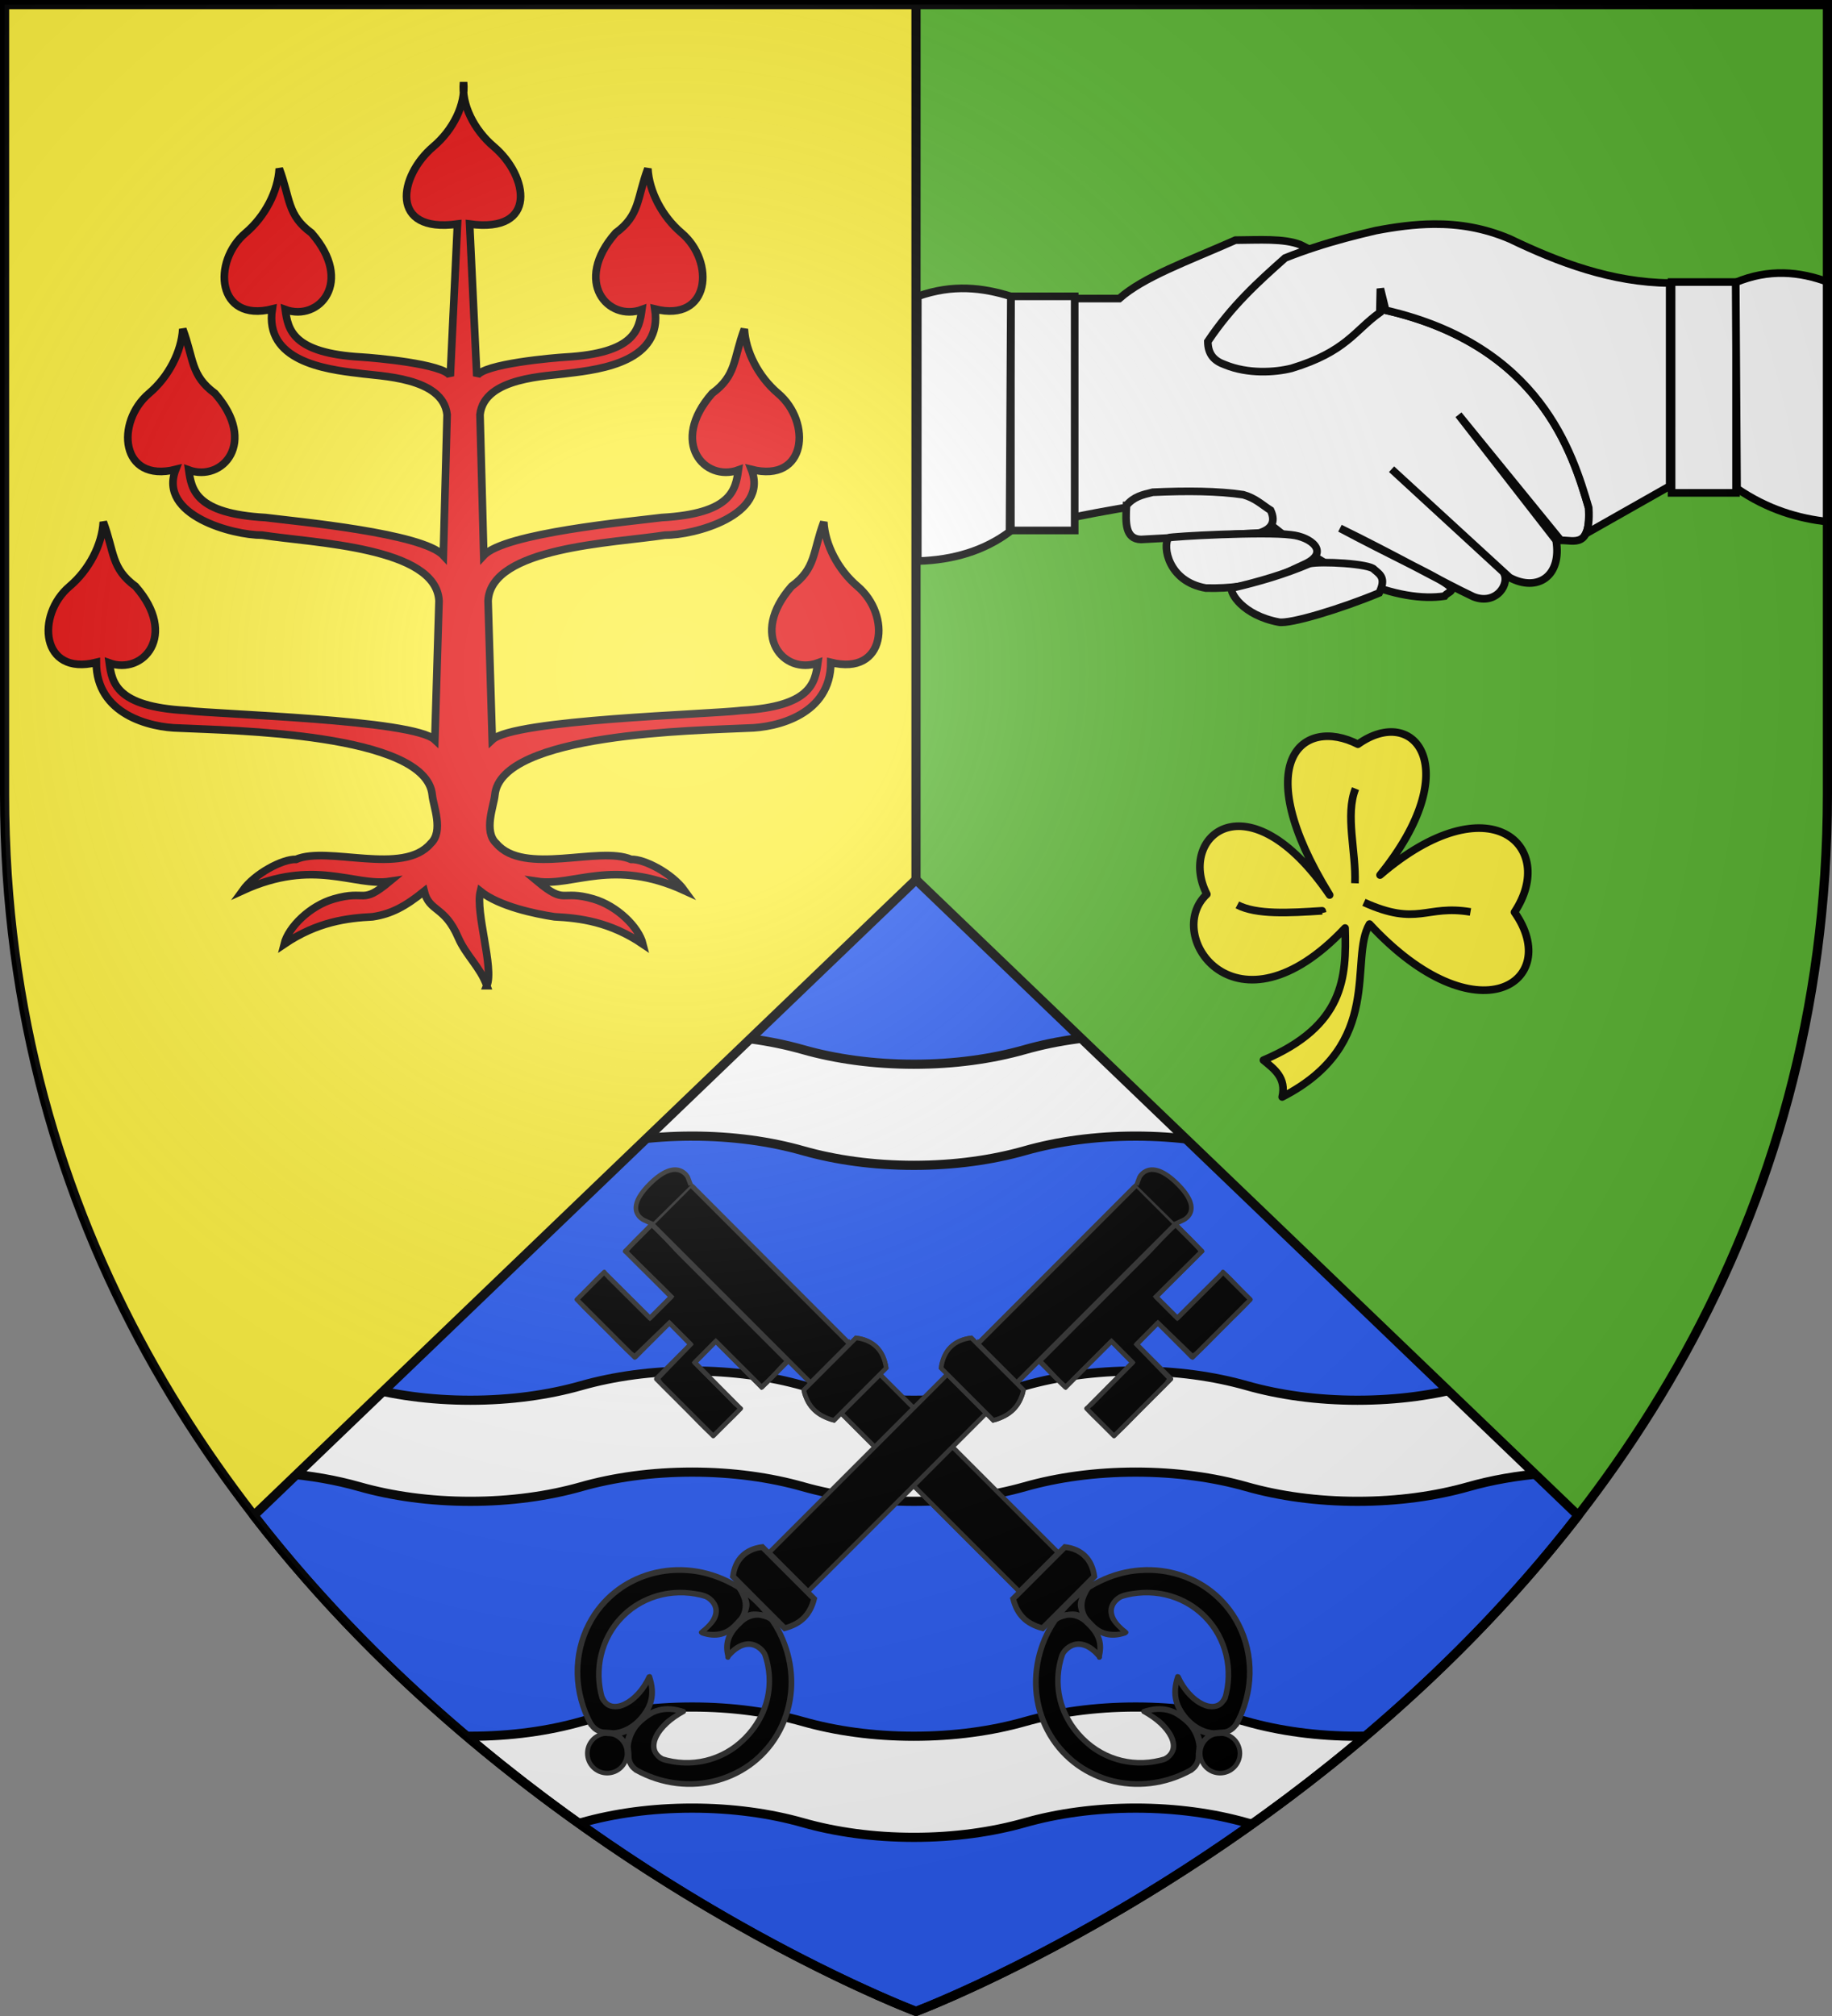 <svg xmlns="http://www.w3.org/2000/svg" xmlns:xlink="http://www.w3.org/1999/xlink" id="svg2" width="600" height="660" version="1">
  <rect width="100%" height="100%" fill="#808080" stroke="none"/>
  <defs id="defs4">
    <radialGradient id="Gradient1" cx="-80" cy="-80" r="405" gradientUnits="userSpaceOnUse">
      <stop id="stop7" offset="0" stop-color="#fff" stop-opacity=".31"/>
      <stop id="stop9" offset=".19" stop-color="#fff" stop-opacity=".25"/>
      <stop id="stop11" offset=".6" stop-color="#6b6b6b" stop-opacity=".125"/>
      <stop id="stop13" offset="1" stop-opacity=".125"/>
    </radialGradient>
    <clipPath id="shield_cut">
      <path id="shield" d="M-298.5-298.5h597V-40C298.5 246.31 0 358.5 0 358.5S-298.5 246.31-298.5-40v-258.5z"/>
    </clipPath>
    <g id="s-4">
      <g id="c-6">
        <path id="t-0" d="M0 0v1h.5L0 0z" transform="rotate(18 3.157 -.5)"/>
        <use id="use2144-7" width="810" height="540" transform="scale(-1 1)" xlink:href="#t-0"/>
      </g>
      <g id="a-1">
        <use id="use2147-7" width="810" height="540" transform="rotate(72)" xlink:href="#c-6"/>
        <use id="use2149-7" width="810" height="540" transform="rotate(144)" xlink:href="#c-6"/>
      </g>
      <use id="use2151-7" width="810" height="540" transform="scale(-1 1)" xlink:href="#a-1"/>
    </g>
    <g id="f">
      <path id="rect1964" fill="#28166f" d="M-50-30H50v60H-50z"/>
      <g id="g1966" fill="#fff" transform="translate(0 -20)">
        <path id="path1968" d="M-1.212 27.818c0-5.643-.88-7.346-3.33-13.837-1.167-3.092-.482-6.878 1.683-10.38C-2.082 2.346-1.114 1.214 0 0c1.114 1.214 2.082 2.346 2.858 3.601 2.166 3.502 2.85 7.287 1.683 10.38-2.45 6.491-3.33 8.195-3.33 13.837h-2.423z"/>
        <path id="rwi" d="M2.922 27.672c0-5.952 2.317-9.843 5.579-11.012 1.448-.519 3.307-.274 5.019 1.447 2.119 2.129 2.736 7.993-3.484 9.121.658-.956.619-3.082-.714-3.787-.99-.524-2.112-.253-2.675.123-.824.551-1.729 2.106-1.679 4.108H2.922z"/>
        <path id="path1971" d="M1.777 30.183c.013 2.008 1.018 3.335 2.739 4.074-.222.698-1.26 2.121-2.685 2.024C1.55 37.787 1.282 38.632 0 40c-1.282-1.368-1.55-2.213-1.831-3.719-1.425.096-2.463-1.326-2.685-2.024 1.721-.739 2.727-2.066 2.739-4.074h3.555z"/>
        <use id="use1973" width="800" height="400" transform="scale(-1 1)" xlink:href="#rwi"/>
        <path id="rect1975" d="M-7.923 27.331h15.846v3.218h-15.846z"/>
      </g>
    </g>
    <g id="s">
      <g id="c">
        <path id="t" d="M0 0v1h.5L0 0z" transform="rotate(18 3.157 -.5)"/>
        <use id="use2144" width="810" height="540" transform="scale(-1 1)" xlink:href="#t"/>
      </g>
      <g id="a">
        <use id="use2147" width="810" height="540" transform="rotate(72)" xlink:href="#c"/>
        <use id="use2149" width="810" height="540" transform="rotate(144)" xlink:href="#c"/>
      </g>
      <use id="use2151" width="810" height="540" transform="scale(-1 1)" xlink:href="#a"/>
    </g>
    <g id="g8948">
      <g id="c-8">
        <path id="t-8" d="M0 0v1h.5L0 0z" transform="rotate(18 3.157 -.5)"/>
        <use id="use2144-2" width="810" height="540" transform="scale(-1 1)" xlink:href="#t-8"/>
      </g>
      <g id="a-4">
        <use id="use2147-5" width="810" height="540" transform="rotate(72)" xlink:href="#c-8"/>
        <use id="use2149-5" width="810" height="540" transform="rotate(144)" xlink:href="#c-8"/>
      </g>
      <use id="use2151-1" width="810" height="540" transform="scale(-1 1)" xlink:href="#a-4"/>
    </g>
    <g id="s-4-4">
      <g id="c-6-2">
        <path id="t-0-8" d="M0 0v1h.5L0 0z" transform="rotate(18 3.157 -.5)"/>
        <use id="use2144-7-7" width="810" height="540" transform="scale(-1 1)" xlink:href="#t-0-8"/>
      </g>
      <g id="a-1-4">
        <use id="use2147-7-0" width="810" height="540" transform="rotate(72)" xlink:href="#c-6-2"/>
        <use id="use2149-7-5" width="810" height="540" transform="rotate(144)" xlink:href="#c-6-2"/>
      </g>
      <use id="use2151-7-0" width="810" height="540" transform="scale(-1 1)" xlink:href="#a-1-4"/>
    </g>
    <g id="f-0">
      <path id="rect1964-0" fill="#28166f" d="M-50-30H50v60H-50z"/>
      <g id="g1966-5" fill="#fff" transform="translate(0 -20)">
        <path id="path1968-2" d="M-1.212 27.818c0-5.643-.88-7.346-3.33-13.837-1.167-3.092-.482-6.878 1.683-10.38C-2.082 2.346-1.114 1.214 0 0c1.114 1.214 2.082 2.346 2.858 3.601 2.166 3.502 2.85 7.287 1.683 10.38-2.45 6.491-3.33 8.195-3.33 13.837h-2.423z"/>
        <path id="rwi-7" d="M2.922 27.672c0-5.952 2.317-9.843 5.579-11.012 1.448-.519 3.307-.274 5.019 1.447 2.119 2.129 2.736 7.993-3.484 9.121.658-.956.619-3.082-.714-3.787-.99-.524-2.112-.253-2.675.123-.824.551-1.729 2.106-1.679 4.108H2.922z"/>
        <path id="path1971-9" d="M1.777 30.183c.013 2.008 1.018 3.335 2.739 4.074-.222.698-1.26 2.121-2.685 2.024C1.55 37.787 1.282 38.632 0 40c-1.282-1.368-1.55-2.213-1.831-3.719-1.425.096-2.463-1.326-2.685-2.024 1.721-.739 2.727-2.066 2.739-4.074h3.555z"/>
        <use id="use1973-1" width="800" height="400" transform="scale(-1 1)" xlink:href="#rwi-7"/>
        <path id="rect1975-7" d="M-7.923 27.331h15.846v3.218h-15.846z"/>
      </g>
    </g>
    <g id="s-3">
      <g id="c-3">
        <path id="t-82" d="M0 0v1h.5L0 0z" transform="rotate(18 3.157 -.5)"/>
        <use id="use2144-9" width="810" height="540" transform="scale(-1 1)" xlink:href="#t-82"/>
      </g>
      <g id="a-5">
        <use id="use2147-9" width="810" height="540" transform="rotate(72)" xlink:href="#c-3"/>
        <use id="use2149-92" width="810" height="540" transform="rotate(144)" xlink:href="#c-3"/>
      </g>
      <use id="use2151-8" width="810" height="540" transform="scale(-1 1)" xlink:href="#a-5"/>
    </g>
    <g id="s-40">
      <g id="c-7">
        <path id="t-8-1" d="M0 0v1h.5L0 0z" transform="rotate(18 3.157 -.5)"/>
        <use id="use2144-1" width="810" height="540" transform="scale(-1 1)" xlink:href="#t-8-1"/>
      </g>
      <g id="a-8">
        <use id="use2147-3" width="810" height="540" transform="rotate(72)" xlink:href="#c-7"/>
        <use id="use2149-9" width="810" height="540" transform="rotate(144)" xlink:href="#c-7"/>
      </g>
      <use id="use2151-6" width="810" height="540" transform="scale(-1 1)" xlink:href="#a-8"/>
    </g>
    <g id="s-4-5">
      <g id="c-6-9">
        <path id="t-0-9" d="M0 0v1h.5L0 0z" transform="rotate(18 3.157 -.5)"/>
        <use id="use2144-7-8" width="810" height="540" transform="scale(-1 1)" xlink:href="#t-0-9"/>
      </g>
      <g id="a-1-0">
        <use id="use2147-7-6" width="810" height="540" transform="rotate(72)" xlink:href="#c-6-9"/>
        <use id="use2149-7-0" width="810" height="540" transform="rotate(144)" xlink:href="#c-6-9"/>
      </g>
      <use id="use2151-7-9" width="810" height="540" transform="scale(-1 1)" xlink:href="#a-1-0"/>
    </g>
    <g id="f-9">
      <path id="rect1964-7" fill="#28166f" d="M-50-30H50v60H-50z"/>
      <g id="g1966-3" fill="#fff" transform="translate(0 -20)">
        <path id="path1968-5" d="M-1.212 27.818c0-5.643-.88-7.346-3.33-13.837-1.167-3.092-.482-6.878 1.683-10.38C-2.082 2.346-1.114 1.214 0 0c1.114 1.214 2.082 2.346 2.858 3.601 2.166 3.502 2.85 7.287 1.683 10.38-2.45 6.491-3.33 8.195-3.33 13.837h-2.423z"/>
        <path id="rwi-0" d="M2.922 27.672c0-5.952 2.317-9.843 5.579-11.012 1.448-.519 3.307-.274 5.019 1.447 2.119 2.129 2.736 7.993-3.484 9.121.658-.956.619-3.082-.714-3.787-.99-.524-2.112-.253-2.675.123-.824.551-1.729 2.106-1.679 4.108H2.922z"/>
        <path id="path1971-8" d="M1.777 30.183c.013 2.008 1.018 3.335 2.739 4.074-.222.698-1.26 2.121-2.685 2.024C1.55 37.787 1.282 38.632 0 40c-1.282-1.368-1.55-2.213-1.831-3.719-1.425.096-2.463-1.326-2.685-2.024 1.721-.739 2.727-2.066 2.739-4.074h3.555z"/>
        <use id="use1973-0" width="800" height="400" transform="scale(-1 1)" xlink:href="#rwi-0"/>
        <path id="rect1975-2" d="M-7.923 27.331h15.846v3.218h-15.846z"/>
      </g>
    </g>
    <g id="s-0">
      <g id="c-37">
        <path id="t-7" d="M0 0v1h.5L0 0z" transform="rotate(18 3.157 -.5)"/>
        <use id="use2144-5" width="810" height="540" transform="scale(-1 1)" xlink:href="#t-7"/>
      </g>
      <g id="a-48">
        <use id="use2147-55" width="810" height="540" transform="rotate(72)" xlink:href="#c-37"/>
        <use id="use2149-2" width="810" height="540" transform="rotate(144)" xlink:href="#c-37"/>
      </g>
      <use id="use2151-5" width="810" height="540" transform="scale(-1 1)" xlink:href="#a-48"/>
    </g>
    <g id="s-4-7">
      <g id="c-6-6">
        <path id="t-0-5" d="M0 0v1h.5L0 0z" transform="rotate(18 3.157 -.5)"/>
        <use id="use2144-7-3" width="810" height="540" transform="scale(-1 1)" xlink:href="#t-0-5"/>
      </g>
      <g id="a-1-1">
        <use id="use2147-7-8" width="810" height="540" transform="rotate(72)" xlink:href="#c-6-6"/>
        <use id="use2149-7-4" width="810" height="540" transform="rotate(144)" xlink:href="#c-6-6"/>
      </g>
      <use id="use2151-7-1" width="810" height="540" transform="scale(-1 1)" xlink:href="#a-1-1"/>
    </g>
    <g id="f-3">
      <path id="rect1964-9" fill="#28166f" d="M-50-30H50v60H-50z"/>
      <g id="g1966-8" fill="#fff" transform="translate(0 -20)">
        <path id="path1968-54" d="M-1.212 27.818c0-5.643-.88-7.346-3.33-13.837-1.167-3.092-.482-6.878 1.683-10.38C-2.082 2.346-1.114 1.214 0 0c1.114 1.214 2.082 2.346 2.858 3.601 2.166 3.502 2.85 7.287 1.683 10.38-2.45 6.491-3.33 8.195-3.33 13.837h-2.423z"/>
        <path id="rwi-76" d="M2.922 27.672c0-5.952 2.317-9.843 5.579-11.012 1.448-.519 3.307-.274 5.019 1.447 2.119 2.129 2.736 7.993-3.484 9.121.658-.956.619-3.082-.714-3.787-.99-.524-2.112-.253-2.675.123-.824.551-1.729 2.106-1.679 4.108H2.922z"/>
        <path id="path1971-0" d="M1.777 30.183c.013 2.008 1.018 3.335 2.739 4.074-.222.698-1.26 2.121-2.685 2.024C1.55 37.787 1.282 38.632 0 40c-1.282-1.368-1.55-2.213-1.831-3.719-1.425.096-2.463-1.326-2.685-2.024 1.721-.739 2.727-2.066 2.739-4.074h3.555z"/>
        <use id="use1973-7" width="800" height="400" transform="scale(-1 1)" xlink:href="#rwi-76"/>
        <path id="rect1975-9" d="M-7.923 27.331h15.846v3.218h-15.846z"/>
      </g>
    </g>
    <g id="s-48">
      <g id="c-9">
        <path id="t-76" d="M0 0v1h.5L0 0z" transform="rotate(18 3.157 -.5)"/>
        <use id="use2144-27" width="810" height="540" transform="scale(-1 1)" xlink:href="#t-76"/>
      </g>
      <g id="a-41">
        <use id="use2147-2" width="810" height="540" transform="rotate(72)" xlink:href="#c-9"/>
        <use id="use2149-26" width="810" height="540" transform="rotate(144)" xlink:href="#c-9"/>
      </g>
      <use id="use2151-4" width="810" height="540" transform="scale(-1 1)" xlink:href="#a-41"/>
    </g>
    <g id="g8948-5">
      <g id="c-8-5">
        <path id="t-8-4" d="M0 0v1h.5L0 0z" transform="rotate(18 3.157 -.5)"/>
        <use id="use2144-2-3" width="810" height="540" transform="scale(-1 1)" xlink:href="#t-8-4"/>
      </g>
      <g id="a-4-1">
        <use id="use2147-5-1" width="810" height="540" transform="rotate(72)" xlink:href="#c-8-5"/>
        <use id="use2149-5-3" width="810" height="540" transform="rotate(144)" xlink:href="#c-8-5"/>
      </g>
      <use id="use2151-1-3" width="810" height="540" transform="scale(-1 1)" xlink:href="#a-4-1"/>
    </g>
    <clipPath id="clipPath4923">
      <path id="path4925" fill="#fff" stroke="#000" stroke-linecap="round" stroke-linejoin="round" stroke-width="3" d="M0-12l-216.875 208.156C-128.497 310.228 0 358.5 0 358.5s128.497-48.272 216.875-162.344z"/>
    </clipPath>
    <clipPath id="clipPath4927">
      <path id="path4929" fill="#fff" stroke="#000" stroke-linecap="round" stroke-linejoin="round" stroke-width="3" d="M0-12l-216.875 208.156C-128.497 310.228 0 358.5 0 358.5s128.497-48.272 216.875-162.344z"/>
    </clipPath>
    <clipPath id="clipPath4931">
      <path id="path4933" fill="#fff" stroke="#000" stroke-linecap="round" stroke-linejoin="round" stroke-width="3" d="M0-12l-216.875 208.156C-128.497 310.228 0 358.5 0 358.5s128.497-48.272 216.875-162.344z"/>
    </clipPath>
    <clipPath id="clipPath4935">
      <path id="path4937" fill="#fff" stroke="#000" stroke-linecap="round" stroke-linejoin="round" stroke-width="3" d="M0-12l-216.875 208.156C-128.497 310.228 0 358.5 0 358.5s128.497-48.272 216.875-162.344z"/>
    </clipPath>
    <g id="s-4-4-2">
      <g id="c-6-2-8">
        <path id="t-0-8-9" d="M0 0v1h.5L0 0z" transform="rotate(18 3.157 -.5)"/>
        <use id="use2144-7-7-4" width="810" height="540" transform="scale(-1 1)" xlink:href="#t-0-8-9"/>
      </g>
      <g id="a-1-4-4">
        <use id="use2147-7-0-2" width="810" height="540" transform="rotate(72)" xlink:href="#c-6-2-8"/>
        <use id="use2149-7-5-9" width="810" height="540" transform="rotate(144)" xlink:href="#c-6-2-8"/>
      </g>
      <use id="use2151-7-0-4" width="810" height="540" transform="scale(-1 1)" xlink:href="#a-1-4-4"/>
    </g>
    <g id="f-0-9">
      <path id="rect1964-0-9" fill="#28166f" d="M-50-30H50v60H-50z"/>
      <g id="g1966-5-1" fill="#fff" transform="translate(0 -20)">
        <path id="path1968-2-3" d="M-1.212 27.818c0-5.643-.88-7.346-3.33-13.837-1.167-3.092-.482-6.878 1.683-10.38C-2.082 2.346-1.114 1.214 0 0c1.114 1.214 2.082 2.346 2.858 3.601 2.166 3.502 2.85 7.287 1.683 10.38-2.45 6.491-3.33 8.195-3.33 13.837h-2.423z"/>
        <path id="rwi-7-3" d="M2.922 27.672c0-5.952 2.317-9.843 5.579-11.012 1.448-.519 3.307-.274 5.019 1.447 2.119 2.129 2.736 7.993-3.484 9.121.658-.956.619-3.082-.714-3.787-.99-.524-2.112-.253-2.675.123-.824.551-1.729 2.106-1.679 4.108H2.922z"/>
        <path id="path1971-9-2" d="M1.777 30.183c.013 2.008 1.018 3.335 2.739 4.074-.222.698-1.26 2.121-2.685 2.024C1.55 37.787 1.282 38.632 0 40c-1.282-1.368-1.55-2.213-1.831-3.719-1.425.096-2.463-1.326-2.685-2.024 1.721-.739 2.727-2.066 2.739-4.074h3.555z"/>
        <use id="use1973-1-7" width="800" height="400" transform="scale(-1 1)" xlink:href="#rwi-7-3"/>
        <path id="rect1975-7-5" d="M-7.923 27.331h15.846v3.218h-15.846z"/>
      </g>
    </g>
    <g id="s-3-8">
      <g id="c-3-4">
        <path id="t-82-7" d="M0 0v1h.5L0 0z" transform="rotate(18 3.157 -.5)"/>
        <use id="use2144-9-7" width="810" height="540" transform="scale(-1 1)" xlink:href="#t-82-7"/>
      </g>
      <g id="a-5-1">
        <use id="use2147-9-0" width="810" height="540" transform="rotate(72)" xlink:href="#c-3-4"/>
        <use id="use2149-92-5" width="810" height="540" transform="rotate(144)" xlink:href="#c-3-4"/>
      </g>
      <use id="use2151-8-3" width="810" height="540" transform="scale(-1 1)" xlink:href="#a-5-1"/>
    </g>
    <g id="s-40-5">
      <g id="c-7-7">
        <path id="t-8-1-5" d="M0 0v1h.5L0 0z" transform="rotate(18 3.157 -.5)"/>
        <use id="use2144-1-1" width="810" height="540" transform="scale(-1 1)" xlink:href="#t-8-1-5"/>
      </g>
      <g id="a-8-2">
        <use id="use2147-3-5" width="810" height="540" transform="rotate(72)" xlink:href="#c-7-7"/>
        <use id="use2149-9-4" width="810" height="540" transform="rotate(144)" xlink:href="#c-7-7"/>
      </g>
      <use id="use2151-6-9" width="810" height="540" transform="scale(-1 1)" xlink:href="#a-8-2"/>
    </g>
  </defs>
  <g id="layer4" transform="translate(300 300)">
    <use id="use18" width="600" height="660" fill="#5ab532" xlink:href="#shield"/>
    <path id="path2394" fill="#fcef3c" d="M-298.5-298.5H0v657S-298.5 246.31-298.5-40z"/>
    <path id="path9274" fill="#fff" stroke-linecap="round" stroke-linejoin="round" stroke-width="3" d="M300 288L83.125 496.156C171.503 610.228 300 658.5 300 658.5s128.497-48.272 216.875-162.344z" transform="translate(-300 -300)"/>
    <g id="g5608" transform="translate(179.657 259.107)">
      <g id="layer4-1" fill="#2b5df2" stroke="#000" stroke-width="3" transform="translate(300 300)">
        <path id="path3304-3" d="M-73.321 181.94c-13.24 0-25.627 1.746-36.32 4.784-10.696 3.039-23.075 4.784-36.32 4.784-13.24 0-25.627-1.747-36.32-4.784-7.585-2.155-16.029-3.669-25.015-4.362l-108.415 51.003c4.779 3.024 9.6 5.984 14.528 8.879.228.134.453.267.681.401 2.554 1.495 5.129 2.967 7.718 4.428 10.974 6.193 22.26 12.085 33.687 17.669 1.42-.345 2.81-.724 4.177-1.113 10.692-3.038 23.08-4.784 36.32-4.784 13.245 0 25.624 1.745 36.32 4.784 10.692 3.038 23.08 4.784 36.32 4.784 13.245 0 25.624-1.745 36.32-4.784 10.692-3.038 23.08-4.784 36.32-4.784 13.245 0 25.624 1.745 36.32 4.784 10.692 3.038 23.08 4.784 36.32 4.784 13.245 0 25.624-1.745 36.32-4.784 10.692-3.038 23.08-4.784 36.32-4.784 13.245 0 25.624 1.745 36.32 4.784 10.692 3.038 23.08 4.784 36.32 4.784 13.245 0 25.624-1.745 36.32-4.784 10.692-3.038 23.08-4.784 36.32-4.784 13.245 0 25.624 1.745 36.32 4.784 1.366.388 2.757.768 4.177 1.113 11.427-5.584 22.713-11.476 33.687-17.669 2.589-1.461 5.163-2.933 7.718-4.428.228-.133.453-.267.681-.401 4.928-2.894 9.749-5.855 14.528-8.879l-108.415-51.003c-8.987.693-17.432 2.207-25.015 4.362-10.696 3.039-23.075 4.784-36.32 4.784-13.24 0-25.627-1.747-36.32-4.784-10.696-3.039-23.075-4.784-36.32-4.784-13.24 0-25.627 1.746-36.32 4.784-10.696 3.039-23.075 4.784-36.32 4.784-13.24 0-25.627-1.747-36.32-4.784-10.696-3.039-23.075-4.784-36.32-4.784z" clip-path="url(#clipPath4935)" transform="translate(-479.657 -559.107)"/>
        <path id="path3304-3-7" d="M-73.321 291.94c-13.24 0-25.627 1.746-36.32 4.784-10.696 3.039-23.075 4.784-36.32 4.784-13.24 0-25.627-1.747-36.32-4.784-7.585-2.155-16.029-3.669-25.015-4.362l-108.415 51.003c4.779 3.024 9.6 5.984 14.528 8.879.228.134.453.267.681.401 2.554 1.495 5.129 2.967 7.718 4.428 10.974 6.193 22.26 12.085 33.687 17.669 1.42-.345 2.81-.724 4.177-1.113 10.692-3.038 23.08-4.784 36.32-4.784 13.245 0 25.624 1.745 36.32 4.784 10.692 3.038 23.08 4.784 36.32 4.784 13.245 0 25.624-1.745 36.32-4.784 10.692-3.038 23.08-4.784 36.32-4.784 13.245 0 25.624 1.745 36.32 4.784 10.692 3.038 23.08 4.784 36.32 4.784 13.245 0 25.624-1.745 36.32-4.784 10.692-3.038 23.08-4.784 36.32-4.784 13.245 0 25.624 1.745 36.32 4.784 10.692 3.038 23.08 4.784 36.32 4.784 13.245 0 25.624-1.745 36.32-4.784 10.692-3.038 23.08-4.784 36.32-4.784 13.245 0 25.624 1.745 36.32 4.784 1.366.388 2.757.768 4.177 1.113 11.427-5.584 22.713-11.476 33.687-17.669 2.589-1.461 5.163-2.933 7.718-4.428.228-.133.453-.267.681-.401 4.928-2.894 9.749-5.855 14.528-8.879l-108.415-51.003c-8.987.693-17.432 2.207-25.015 4.362-10.696 3.039-23.075 4.784-36.32 4.784-13.24 0-25.627-1.747-36.32-4.784-10.696-3.039-23.075-4.784-36.32-4.784-13.24 0-25.627 1.746-36.32 4.784-10.696 3.039-23.075 4.784-36.32 4.784-13.24 0-25.627-1.747-36.32-4.784-10.696-3.039-23.075-4.784-36.32-4.784z" clip-path="url(#clipPath4931)" transform="translate(-479.657 -559.107)"/>
        <path id="path3304-3-6" d="M-73.321 71.94c-13.24 0-25.627 1.746-36.32 4.784-10.696 3.039-23.075 4.784-36.32 4.784-13.24 0-25.627-1.747-36.32-4.784-7.585-2.155-16.029-3.669-25.015-4.362l-108.415 51.003c4.779 3.024 9.6 5.984 14.528 8.879.228.134.453.267.681.401 2.554 1.495 5.129 2.967 7.718 4.428 10.974 6.193 22.26 12.085 33.687 17.669 1.42-.345 2.81-.724 4.177-1.113 10.692-3.038 23.08-4.784 36.32-4.784 13.245 0 25.624 1.745 36.32 4.784 10.692 3.038 23.08 4.784 36.32 4.784 13.245 0 25.624-1.745 36.32-4.784 10.692-3.038 23.08-4.784 36.32-4.784 13.245 0 25.624 1.745 36.32 4.784 10.692 3.038 23.08 4.784 36.32 4.784 13.245 0 25.624-1.745 36.32-4.784 10.692-3.038 23.08-4.784 36.32-4.784 13.245 0 25.624 1.745 36.32 4.784 10.692 3.038 23.08 4.784 36.32 4.784 13.244 0 25.624-1.745 36.32-4.784 10.692-3.038 23.08-4.784 36.32-4.784 13.245 0 25.624 1.745 36.32 4.784 1.366.388 2.757.768 4.177 1.113 11.427-5.584 22.713-11.476 33.687-17.669 2.589-1.461 5.163-2.933 7.718-4.428.228-.133.453-.267.681-.401 4.928-2.894 9.749-5.855 14.528-8.879L205.932 72.363c-8.987.693-17.432 2.207-25.015 4.362-10.696 3.039-23.075 4.784-36.32 4.784-13.24 0-25.627-1.747-36.32-4.784-10.696-3.039-23.075-4.784-36.32-4.784-13.24 0-25.627 1.746-36.32 4.784-10.696 3.039-23.075 4.784-36.32 4.784-13.24 0-25.627-1.747-36.32-4.784-10.696-3.039-23.075-4.784-36.32-4.784z" clip-path="url(#clipPath4927)" transform="translate(-479.657 -559.107)"/>
        <path id="path3304-3-6-1" d="M-73.321-38.06c-13.24 0-25.627 1.746-36.32 4.784-10.696 3.039-23.075 4.784-36.32 4.784-13.24 0-25.627-1.747-36.32-4.784-7.585-2.155-16.029-3.669-25.015-4.362l-108.415 51.003c4.779 3.024 9.6 5.984 14.528 8.879.228.134.453.267.681.401 2.554 1.495 5.129 2.967 7.718 4.428 10.974 6.193 22.26 12.085 33.687 17.669 1.42-.345 2.81-.724 4.177-1.113 10.692-3.038 23.08-4.784 36.32-4.784 13.245 0 25.624 1.745 36.32 4.784 10.692 3.038 23.08 4.784 36.32 4.784 13.245 0 25.624-1.745 36.32-4.784 10.692-3.038 23.08-4.784 36.32-4.784 13.245 0 25.624 1.745 36.32 4.784 10.692 3.038 23.08 4.784 36.32 4.784 13.245 0 25.624-1.745 36.32-4.784 10.692-3.038 23.08-4.784 36.32-4.784 13.245 0 25.624 1.745 36.32 4.784 10.692 3.038 23.08 4.784 36.32 4.784 13.244 0 25.624-1.745 36.32-4.784 10.692-3.038 23.08-4.784 36.32-4.784 13.245 0 25.624 1.745 36.32 4.784 1.366.388 2.757.768 4.177 1.113 11.427-5.584 22.713-11.476 33.687-17.669 2.589-1.461 5.163-2.933 7.718-4.428.228-.133.453-.267.681-.401 4.928-2.894 9.749-5.855 14.528-8.879L205.932-37.637c-8.987.693-17.432 2.207-25.015 4.362-10.696 3.039-23.075 4.784-36.32 4.784-13.24 0-25.627-1.747-36.32-4.784-10.696-3.039-23.075-4.784-36.32-4.784-13.24 0-25.627 1.746-36.32 4.784-10.696 3.039-23.075 4.784-36.32 4.784-13.24 0-25.627-1.747-36.32-4.784-10.696-3.039-23.075-4.784-36.32-4.784z" clip-path="url(#clipPath4923)" transform="translate(-479.657 -559.107)"/>
      </g>
    </g>
    <path id="path9279" fill="none" stroke="#000" stroke-linecap="round" stroke-linejoin="round" stroke-width="3" d="M0-12v-286.5"/>
    <path id="path9274-5" fill="none" stroke="#000" stroke-linecap="round" stroke-linejoin="round" stroke-width="3" d="M0-12L-216.875 196.156C-128.497 310.228 0 358.5 0 358.5s128.497-48.272 216.875-162.344z"/>
    <g id="layer4-2" fill="#e20909" stroke="#000" stroke-width="4.808" transform="matrix(.52 0 0 .52 -305.96 -291.044)">
      <path id="path4789" fill-rule="evenodd" d="M318.099 603.36c-4.021-11.475-13.298-19.311-18.006-30.273-8.706-20.271-18.187-15.889-21.472-29.186-11.978 9.638-20.745 14.296-32.444 16.068-16.092.805-34.933 3.15-55.745 17.244 2.717-10.903 16.364-24.16 31.174-28.455 21.055-6.105 17.023 4.079 35.299-11.064-22.551 3.372-47.551-14.901-92.655 5.791 7.749-10.797 25.199-19.958 33.663-19.661 20.113-8.661 67.451 10.531 84.838-10.011 8.319-7.644 1.558-23.758.957-30.414-3.55-39.364-127.968-40.657-159.175-42.224-18.785-.284-52.406-8.69-52.424-41.36-34.967 8.753-38.137-29.836-16.806-47.899 12.318-10.431 20.481-26.363 21.217-40.529 7.066 18.953 4.852 29.229 20.281 40.529 27.115 30.891 4.706 55.996-16.501 48.248 1.729 12.399 4.224 27.473 48.291 29.924 19.685 2.495 143.204 5.64 156.756 18.439l2.628-87.453c-1.714-34.023-78.973-36.319-111.367-41.377-18.406.07-65.794-12.476-54.453-41.36-34.967 8.753-38.137-29.836-16.806-47.899 12.318-10.431 20.481-26.363 21.217-40.529 7.066 18.953 4.852 29.229 20.281 40.529 27.115 30.891 4.706 55.996-16.501 48.248 1.729 12.399 4.224 27.473 48.291 29.924 19.685 2.495 98.952 9.734 112.063 23.881l2.365-88.636c-2.593-23.844-42.498-24.129-55.669-26.078-21.252-2.472-59.479-7.774-54.453-40.445-34.967 8.753-38.137-29.836-16.806-47.899 12.318-10.431 20.481-26.363 21.217-40.529 7.066 18.953 4.852 29.229 20.281 40.529 27.115 30.891 4.706 55.996-16.501 48.248 1.729 12.399 4.224 27.473 48.291 29.924 6.36.354 51.922 4.16 55.661 11.973l4.514-95.746c-43.206 5.94-36.976-30.311-15.213-48.74 12.318-10.431 20.498-26.37 19.043-40.536-1.454 14.166 6.726 30.106 19.043 40.536 21.763 18.43 27.993 54.681-15.213 48.74l4.514 95.746c3.739-7.813 49.301-11.619 55.661-11.973 44.068-2.451 46.562-17.525 48.291-29.924-21.206 7.749-43.616-17.356-16.501-48.248 15.429-11.301 13.216-21.577 20.281-40.529.736 14.166 8.899 30.098 21.217 40.529 21.331 18.064 18.162 56.652-16.806 47.899 5.025 32.67-33.202 37.973-54.453 40.445-13.172 1.949-53.076 2.234-55.669 26.078l2.365 88.636c13.111-14.147 92.377-21.387 112.063-23.881 44.068-2.451 46.562-17.525 48.291-29.924-21.206 7.749-43.616-17.356-16.501-48.248 15.429-11.301 13.216-21.577 20.281-40.529.736 14.166 8.899 30.098 21.217 40.529 21.331 18.064 18.162 56.652-16.806 47.899 11.34 28.884-36.047 41.43-54.453 41.36-32.394 5.058-109.653 7.354-111.367 41.377l2.628 87.453c13.552-12.799 137.071-15.944 156.756-18.439 44.068-2.451 46.562-17.525 48.291-29.924-21.206 7.749-43.616-17.356-16.501-48.248 15.429-11.301 13.216-21.577 20.281-40.529.736 14.166 8.899 30.098 21.217 40.529 21.331 18.064 18.162 56.652-16.806 47.899-.018 32.67-33.639 41.076-52.424 41.36-31.207 1.567-155.625 2.86-159.175 42.224-.6 6.656-7.362 22.77.957 30.414 17.387 20.543 64.725 1.351 84.838 10.011 8.464-.297 25.914 8.864 33.663 19.661-45.104-20.692-70.104-2.419-92.655-5.791 18.276 15.143 14.244 4.958 35.299 11.064 14.81 4.295 28.458 17.551 31.174 28.455-20.812-14.095-39.653-16.439-55.745-17.244-11.699-1.772-34.673-6.429-46.651-16.068-3.285 13.297 8.711 48.321 4.064 59.459z"/>
    </g>
    <g id="layer1-4" fill="#fff" stroke="#000" stroke-width="1.62" transform="matrix(1.543 0 0 1.543 -3.547 -230.719)">
      <g id="g17190" fill-rule="evenodd">
        <path id="path6470" d="M35.576 18.45h9.864c5.194-4.603 14.225-7.796 24.661-12.399 4.955-.023 10.28-.415 13.81.986l10.851 5.494 4.932 7.891c34.821 6.948 41.901 30.613 45.376 42.417.517 8.665-3.063 6.86-5.919 6.905l-21.702-26.634 20.715 26.634c1.278 7.611-3.963 11.05-9.864 7.891l-25.057-22.983 23.68 21.769c1.673 2.337-1.38 7.243-6.328 5.276-6.499-3.053-17.23-9.131-28.296-14.517 10.659 5.668 19.357 9.689 22.194 11.546 2.895 1.895.774 1.768-.003 2.855-9.288 1.392-24.664-3.389-43.256-20.668-10.594-.635-22.874 1.425-35.411 3.899z"/>
        <path id="path6452" d="M46.975 62.34c-.215 3.653-.284 7.16 3.094 7.22l25.098-1.375c2.459-.776 3.608-2.207 2.407-4.813-1.832-1.16-3.214-2.569-5.81-3.304-5.318-.796-11.918-.86-19.208-.53-2.24.548-4.06.955-5.58 2.802z"/>
        <path id="rect6492" d="M22.433 17.976h13.548V67.651H22.433z"/>
        <path id="path7379" d="M22.433 17.976c-5.974-1.836-12.289-2.648-19.757 0v56.167c7.602-.219 14.131-2.227 19.475-6.209z"/>
        <path id="rect8266" d="M-176.359 14.943h13.686v44.734h-13.686z" transform="scale(-1 1)"/>
        <path id="path6432" d="M112.209 2.649c-4.125.031-8.229.597-12.312 1.375-4.218.987-8.483 2.072-12.938 3.531-2.057.674-4.162 1.42-6.312 2.281-5.717 5.08-11.32 10.113-16.406 17.719.034 2.754 1.353 4.128 3.656 4.938 4.842 1.992 10.568 1.646 14.125.75 11.627-3.546 13.355-8.001 18.75-11.844v-.719l.094-4.344 1.125 4.594c32.822 7.515 39.697 30.369 43.094 41.906.165 2.769-.111 4.467-.625 5.5l17.812-10.094V15.149c-12.274-.118-23.574-4.371-33.906-9.344-5.498-2.349-10.853-3.197-16.156-3.156z"/>
        <path id="path6454" d="M55.879 69.199c-1.263 1.826-.077 9.286 7.943 10.675 10.74.27 15.851-2.75 21.201-5.175 5.146-2.521 1.031-5.713-3.094-6.117-5.645-.749-25.434.332-26.05.617z"/>
        <path id="path6456" d="M69.322 79.874c-.465.93 2.278 5.772 9.97 7.22 2.377.474 13.355-2.867 21.316-6.189 1.55-3.171.186-3.904-1.067-4.981-.805-1.217-11.358-1.817-13.726-1.234-5.287 2.255-10.831 3.866-16.494 5.183z"/>
        <path id="path8268" d="M176.29 15.012c7.001-2.905 13.507-2.352 19.757 0v50.804c-6.492-.687-12.983-2.616-19.475-7.056z"/>
      </g>
    </g>
    <g id="g3234" fill="#fcef3c" fill-rule="evenodd" stroke="#000" stroke-linejoin="round" stroke-width="3.825" transform="matrix(-.633 .163 .163 .633 -58.246 -73.804)">
      <path id="path3236" d="M-261.517 172.882c24.655-68.121 66.719-47.683 59.487-15.713 26.695 14.306 4.331 76.076-62.854 33.672 5.426 24.088 12.557 47.388 56.12 53.875-4.242 5.819-8.963 11.479-4.49 20.203-56.518-12.714-49.401-58.454-63.976-72.955-37.792 69.955-86.974 52.141-71.833 12.346-29.471-26.478-4.196-66.676 60.609-34.794-55.182-40.882-38.357-78.819-5.612-66.221 23.234-20.51 55.851-5.606 32.549 69.588z"/>
      <path id="path3238" d="M-215.499 166.148c-8.011 7.219-24.115 10.391-40.406 13.469v1.122"/>
      <path id="path3240" d="M-287.332 124.539c8.388 11.441 7.504 30.566 12.074 45.825"/>
      <path id="path3242" d="M-277.23 180.739c-23.199 18.657-29.693 8.706-50.508 17.958"/>
    </g>
  </g>
  <g id="layer3" transform="translate(300 300)">
    <g id="g11047" stroke="#313131" stroke-width="1.5" transform="translate(-125.57 56.753)">
      <g id="layer1-8" transform="translate(-42.911 63.983)">
        <g id="g2896" transform="translate(14 -22)">
          <g id="g3988" transform="scale(-1 1) rotate(-45 -21.487 503.993)">
            <g id="g3969">
              <path id="path3720" d="M53 107.083c0 3.59-2.91 6.5-6.5 6.5-3.59 0-6.5-2.91-6.5-6.5 0-3.59 2.91-6.5 6.5-6.5 3.59 0 6.5 2.91 6.5 6.5z" color="#000" overflow="visible" style="marker:none"/>
              <g id="g3952">
                <path id="path3950" d="M53.155 105.316c.193 1.214.199 2.5-.047 3.697.25.386.713-.182 1.013-.273.906-.587 1.93-.951 2.89-1.408.313-.419-.427-.58-.691-.719-1.074-.354-2.021-1.017-3.056-1.409l-.07.072z" color="#000" overflow="visible" style="marker:none"/>
                <g id="g3935" stroke-width="1.534" transform="matrix(.956 0 0 1 5.177 0)">
                  <path id="path3732" d="M79.634 71.636c-10.765.166-21.245 5.614-27.645 14.242-2.288 3.139-4.217 6.614-5.328 10.344-.519 1.748-.266 3.763.992 5.141.74.796 1.486 1.577 2.16 2.418 3.795 3.147 9.202 3.549 13.824 2.297 2.926-.767 5.433-2.702 7.101-5.206.16-.361.813-.809.481-1.208-.868.078-1.708.503-2.594.594-3.689.715-7.764.713-11.129-1.129-1.357-.89-2.609-2.255-2.586-3.969.032-.696.095-1.428.332-2.082 4.795-8.506 14.258-14.032 24.035-14.278 8.705-.316 17.416 3.57 22.926 10.287 1.257 1.593 2.727 3.207 3.304 5.206.483 1.999-.012 4.363-1.777 5.574-1.813 1.4-4.119 1.288-6.341 1.227-.394.11-1.849-.43-1.916.125 1.231 2.116 3.663 4.435 6.031 5.195 2.15.771 4.481.517 6.719.438 2.547-.38 4.847-2.091 5.855-4.469.429-1.038.893-2.141.993-3.245-1.489-5.873-4.26-11.458-8.422-15.901-5.122-5.667-12.147-9.579-19.653-11.006-2.424-.443-4.896-.636-7.363-.594z" color="#000" overflow="visible" style="marker:none"/>
                  <path id="path3734" d="M57.778 107.503c-2.758.125-5.485 1.145-7.652 2.844-.833.845-1.487 1.853-2.39 2.642-1.42 1.379-1.772 3.568-1.109 5.391 2.929 9.277 9.906 17.208 18.769 21.259 4.937 2.271 10.399 3.557 15.859 3.312 10.044-.115 19.859-4.914 26.309-12.578 3.82-4.526 6.53-10.038 7.664-15.852.079-1.367-.77-2.587-1.456-3.703-1.565-2.146-4.304-3.152-6.907-3.036-2.654-.112-5.426.216-7.66 1.746-.942.671-2.245 1.852-2.834 2.846.171.525 1.354-.126 1.783.002 2.675.033 5.682.993 6.988 3.504.964 1.854 1.002 4.215-.191 5.992-3.463 6.107-9.43 10.76-16.191 12.641-4.104 1.244-8.476 1.392-12.729.939-7.594-.997-14.707-5.106-19.173-11.325-.732-1.15-1.736-2.232-2.012-3.602-.25-1.626.064-3.435 1.387-4.543 2.2-1.955 5.303-2.292 8.129-2.34 2.167-.038 4.898.717 7.01 1.105.544-.215-.749-1.133-.896-1.424-1.802-2.597-4.46-4.66-7.606-5.309-1.667-.37-3.38-.553-5.09-.512z" color="#000" overflow="visible" style="marker:none"/>
                  <path id="path3736" d="M115.478 100.992c-.726.768-1.229 2.899-1.965 3.695-.795 1.129-2.786 1.701-3.899 2.457-.161.559 1.443.586 1.778.824 1.626.723 3.094 3.146 3.996 4.655.28.445.475-1.137.414-1.503.231-2.908.301-5.879-.18-8.758-.048-.171.086-1.427-.144-1.371z" color="#000" overflow="visible" style="marker:none"/>
                  <path id="path2832" fill="none" stroke-linecap="round" stroke-linejoin="round" d="M45.991 117.651c5.69 19.081 25.717 29.92 44.731 24.211 19.015-5.71 29.817-25.806 24.127-44.887C109.159 77.894 89.132 67.054 70.118 72.764c-11.474 3.445-20.483 12.4-24.027 23.88" color="#000" overflow="visible" style="marker:none"/>
                  <path id="path2865-7" fill="none" stroke-linecap="round" d="M46.062 117.5c-1.224-3.388 4.057-9.865 11.375-10.375 7.508-.135 11.637 2.456 14.5 7.962"/>
                  <path id="path2865-7-4" fill="none" stroke-linecap="round" d="M46.187 96.747c-1.218 4.263 4.077 9.865 11.43 10.375 7.544.135 11.694-2.456 14.57-7.962"/>
                  <path id="path2865-7-0" fill="none" stroke-linecap="round" d="M115.812 114.565c-.992-4.115-3.156-6.895-8.847-7.252-5.839-.094-9.051 1.717-11.278 5.565"/>
                  <path id="path2865-7-48" fill="none" stroke-linecap="round" d="M115.438 99.435c-.992 4.541-3.156 7.608-8.847 8.001-5.839.104-9.051-1.894-11.278-6.141"/>
                  <path id="path3714" fill="none" stroke-linecap="round" d="M105.342 120.417c-4.627 9.306-14.043 14.958-25.217 14.958-10.812 0-20.086-5.619-24.876-14.437m.2-27.583c4.882-8.499 14.104-14.23 24.676-14.23 10.752 0 20.107 5.927 24.921 14.665" color="#000" overflow="visible" style="marker:none"/>
                  <path id="path3716" fill="none" stroke-linecap="round" d="M71.875 99c-9.096 3.284-18.653.323-16.25-5.75"/>
                  <path id="path3718" fill="none" stroke-linecap="round" d="M55.25 120.75c-1.496-6.108 6.919-8.338 16.5-5.625"/>
                  <path id="path3722" fill="none" stroke-linecap="round" d="M95.625 112.75c7.542-.718 10.556 2.904 9.75 7.5"/>
                  <path id="path3724" fill="none" stroke-linecap="round" d="M95.25 100.875c6.154.852 9.605-.965 10.045-4.294.117-.886.021-1.878-.295-2.956"/>
                </g>
              </g>
            </g>
            <g id="g3900">
              <g id="g3785">
                <path id="path3783" d="M237.506 116.565c.125 3.814-.45 8.236-.013 11.921h21.167c-.062 3.486-.025 6.272-.087 9.758-6.993.054-14.086.114-21.079.177-.437 3.682.237 8.6.113 12.41 4.793.437 10.022-.037 14.944.087 3.592-.125 7.491.25 10.954-.188.053-5.215.211-10.431.277-15.646 3.431 0 6.461-.1 9.892-.1.066 5.215.224 10.63.277 15.846 4.741.436 9.917.064 14.787.188 3.754-.129 7.92.255 11.544-.188-.125-3.811.55-8.729.113-12.41-6.993-.064-14.086-.023-21.079-.077v-9.892c6.993-.054 13.986.186 20.979.123.437-3.682.163-8.399.287-12.21-4.796-.437-10.429.237-15.354.113h-47.333z" color="#000" overflow="visible" style="marker:none"/>
                <path id="path3746" d="M227.498 98.016c-.1 5.378-.476 11.251-.505 16.641-.328 1.03.209 1.664 1.005 1.538 23.75 0 48.577.077 72.327.077.427-.533-.238-2.03-.12-2.726 0-4.958.154-10.378.154-15.337-.533-.427-1.645-.07-2.341-.188-23.458 0-46.763.077-70.221.077l-.497-.022z" color="#000" overflow="visible" style="marker:none"/>
                <path id="path3740" d="M130.509 98.4c-.1 5.378-.014 10.789-.043 16.18-.328 1.03.285 1.587 1.082 1.462h81.25c.427-.533-.314-1.799-.197-2.495 0-4.958.077-10.301.077-15.26-.533-.427-1.568.314-2.264.197h-79.375l-.112.055z" color="#000" overflow="visible" style="marker:none"/>
                <path id="rect2815" d="M130.5 98.125H213v18h-82.5z" color="#000" overflow="visible" style="marker:none"/>
                <path id="path3744" d="M304.109 96.911c-1.126.022-2.014 1.014-3.04 1.398-.26 1.032-.416 2.209-.487 3.297.017 4.702.188 9.711.205 14.413.752.567 2.045.444 2.942.798 1.572.389 3.429-.002 4.383-1.402 1.9-2.425 2.064-5.7 2.13-8.625-.009-2.944-.684-6.212-2.806-8.438-.854-.849-2.145-1.501-3.327-1.441z" color="#000" overflow="visible" style="marker:none"/>
                <path id="rect2817" d="M227.125 98.125h73.5v18h-73.5z" color="#000" overflow="visible" style="marker:none"/>
                <path id="path2826" d="M300.625 98.125l2.5-1.125c.049-.022 7.226-2.437 7.25 10.375.024 12.812-7.223 9.635-7.25 9.625l-2.375-.875"/>
                <path id="path3742" d="M219.76 92.668c-2.309.083-4.74 1.056-6.582 2.418-.183 1.721.205 3.832.153 5.585 0 6.154-.308 12.538-.308 18.692.956.706 2.428 1.182 3.563 1.596 2.435.858 5.199.827 7.581-.104.828-.351 1.916-.731 2.568-1.335 0-7.895.154-16.404.154-24.299-1.85-1.562-4.664-2.637-7.128-2.553z" color="#000" overflow="visible" style="marker:none"/>
                <path id="rect2835" d="M213 95.241c4.748-3.598 9.462-3.505 14 0v24.187c-4.728 2.851-9.018 2.882-14 0z" color="#000" overflow="visible" style="marker:none"/>
                <path id="rect2835-1" d="M116.375 95.164c4.748-3.598 9.462-3.505 14 0v24.187c-4.728 2.851-9.018 2.882-14 0z" color="#000" overflow="visible" style="marker:none"/>
                <path id="path3738" d="M123.149 92.902c-2.333.06-4.584 1.035-6.373 2.465-.06 7.879-.009 15.786-.026 23.676 1.045.804 2.408 1.225 3.672 1.648 3.056.909 6.39.261 9.115-1.303.841-.271.319-1.336.463-1.986V95.429c-1.834-1.619-4.37-2.602-6.852-2.527z" color="#000" overflow="visible" style="marker:none"/>
                <path id="path3748" stroke-linecap="round" stroke-linejoin="round" d="M237.333 128.5v-12.1.167M263.7 151h-26.367v-12.7m63.167 0V151h-26.8m26.8-35v12.6"/>
              </g>
              <path id="path3750" fill="none" stroke-linecap="round" stroke-linejoin="round" d="M237.5 128.5h21.167v9.833H237.5"/>
              <path id="path3750-8" fill="none" stroke-linecap="round" stroke-linejoin="round" d="M300.417 128.583H279.25v9.833h21.167"/>
              <path id="path3750-4" fill="none" stroke-linecap="round" stroke-linejoin="round" d="M263.797 150.648v-15.667h9.833v15.667"/>
            </g>
          </g>
          <g id="g4279">
            <g id="g3988-1" transform="rotate(-45 132.217 132.919)">
              <g id="g3969-1">
                <path id="path3720-3" d="M53 107.083c0 3.59-2.91 6.5-6.5 6.5-3.59 0-6.5-2.91-6.5-6.5 0-3.59 2.91-6.5 6.5-6.5 3.59 0 6.5 2.91 6.5 6.5z" color="#000" overflow="visible" style="marker:none"/>
                <g id="g3952-8">
                  <path id="path3950-7" d="M53.155 105.316c.193 1.214.199 2.5-.047 3.697.25.386.713-.182 1.013-.273.906-.587 1.93-.951 2.89-1.408.313-.419-.427-.58-.691-.719-1.074-.354-2.021-1.017-3.056-1.409l-.07.072z" color="#000" overflow="visible" style="marker:none"/>
                  <g id="g3935-4" stroke-width="1.534" transform="matrix(.956 0 0 1 5.177 0)">
                    <path id="path3732-2" d="M79.634 71.636c-10.765.166-21.245 5.614-27.645 14.242-2.288 3.139-4.217 6.614-5.328 10.344-.519 1.748-.266 3.763.992 5.141.74.796 1.486 1.577 2.16 2.418 3.795 3.147 9.202 3.549 13.824 2.297 2.926-.767 5.433-2.702 7.101-5.206.16-.361.813-.809.481-1.208-.868.078-1.708.503-2.594.594-3.689.715-7.764.713-11.129-1.129-1.357-.89-2.609-2.255-2.586-3.969.032-.696.095-1.428.332-2.082 4.795-8.506 14.258-14.032 24.035-14.278 8.705-.316 17.416 3.57 22.926 10.287 1.257 1.593 2.727 3.207 3.304 5.206.483 1.999-.012 4.363-1.777 5.574-1.813 1.4-4.119 1.288-6.341 1.227-.394.11-1.849-.43-1.916.125 1.231 2.116 3.663 4.435 6.031 5.195 2.15.771 4.481.517 6.719.438 2.547-.38 4.847-2.091 5.855-4.469.429-1.038.893-2.141.993-3.245-1.489-5.873-4.26-11.458-8.422-15.901-5.122-5.667-12.147-9.579-19.653-11.006-2.424-.443-4.896-.636-7.363-.594z" color="#000" overflow="visible" style="marker:none"/>
                    <path id="path3734-7" d="M57.778 107.503c-2.758.125-5.485 1.145-7.652 2.844-.833.845-1.487 1.853-2.39 2.642-1.42 1.379-1.772 3.568-1.109 5.391 2.929 9.277 9.906 17.208 18.769 21.259 4.937 2.271 10.399 3.557 15.859 3.312 10.044-.115 19.859-4.914 26.309-12.578 3.82-4.526 6.53-10.038 7.664-15.852.079-1.367-.77-2.587-1.456-3.703-1.565-2.146-4.304-3.152-6.907-3.036-2.654-.112-5.426.216-7.66 1.746-.942.671-2.245 1.852-2.834 2.846.171.525 1.354-.126 1.783.002 2.675.033 5.682.993 6.988 3.504.964 1.854 1.002 4.215-.191 5.992-3.463 6.107-9.43 10.76-16.191 12.641-4.104 1.244-8.476 1.392-12.729.939-7.594-.997-14.707-5.106-19.173-11.325-.732-1.15-1.736-2.232-2.012-3.602-.25-1.626.064-3.435 1.387-4.543 2.2-1.955 5.303-2.292 8.129-2.34 2.167-.038 4.898.717 7.01 1.105.544-.215-.749-1.133-.896-1.424-1.802-2.597-4.46-4.66-7.606-5.309-1.667-.37-3.38-.553-5.09-.512z" color="#000" overflow="visible" style="marker:none"/>
                    <path id="path3736-7" d="M115.478 100.992c-.726.768-1.229 2.899-1.965 3.695-.795 1.129-2.786 1.701-3.899 2.457-.161.559 1.443.586 1.778.824 1.626.723 3.094 3.146 3.996 4.655.28.445.475-1.137.414-1.503.231-2.908.301-5.879-.18-8.758-.048-.171.086-1.427-.144-1.371z" color="#000" overflow="visible" style="marker:none"/>
                    <path id="path2832-9" fill="none" stroke-linecap="round" stroke-linejoin="round" d="M45.991 117.651c5.69 19.081 25.717 29.92 44.731 24.211 19.015-5.71 29.817-25.806 24.127-44.887C109.159 77.894 89.132 67.054 70.118 72.764c-11.474 3.445-20.483 12.4-24.027 23.88" color="#000" overflow="visible" style="marker:none"/>
                    <path id="path2865-7-3" fill="none" stroke-linecap="round" d="M46.062 117.5c-1.224-3.388 4.057-9.865 11.375-10.375 7.508-.135 11.637 2.456 14.5 7.962"/>
                    <path id="path2865-7-4-1" fill="none" stroke-linecap="round" d="M46.187 96.747c-1.218 4.263 4.077 9.865 11.43 10.375 7.544.135 11.694-2.456 14.57-7.962"/>
                    <path id="path2865-7-0-9" fill="none" stroke-linecap="round" d="M115.812 114.565c-.992-4.115-3.156-6.895-8.847-7.252-5.839-.094-9.051 1.717-11.278 5.565"/>
                    <path id="path2865-7-48-8" fill="none" stroke-linecap="round" d="M115.438 99.435c-.992 4.541-3.156 7.608-8.847 8.001-5.839.104-9.051-1.894-11.278-6.141"/>
                    <path id="path3714-6" fill="none" stroke-linecap="round" d="M105.342 120.417c-4.627 9.306-14.043 14.958-25.217 14.958-10.812 0-20.086-5.619-24.876-14.437m.2-27.583c4.882-8.499 14.104-14.23 24.676-14.23 10.752 0 20.107 5.927 24.921 14.665" color="#000" overflow="visible" style="marker:none"/>
                    <path id="path3716-5" fill="none" stroke-linecap="round" d="M71.875 99c-9.096 3.284-18.653.323-16.25-5.75"/>
                    <path id="path3718-0" fill="none" stroke-linecap="round" d="M55.25 120.75c-1.496-6.108 6.919-8.338 16.5-5.625"/>
                    <path id="path3722-2" fill="none" stroke-linecap="round" d="M95.625 112.75c7.542-.718 10.556 2.904 9.75 7.5"/>
                    <path id="path3724-8" fill="none" stroke-linecap="round" d="M95.25 100.875c7.792 1.078 11.25-2.12 9.75-7.25"/>
                  </g>
                </g>
              </g>
              <g id="g3900-6">
                <g id="g3785-0">
                  <path id="path3783-2" d="M237.506 116.565c.125 3.814-.45 8.236-.013 11.921h21.167c-.062 3.486-.025 6.272-.087 9.758-6.993.054-14.086.114-21.079.177-.437 3.682.237 8.6.113 12.41 4.793.437 10.022-.037 14.944.087 3.592-.125 7.491.25 10.954-.188.053-5.215.211-10.431.277-15.646 3.431 0 6.461-.1 9.892-.1.066 5.215.224 10.63.277 15.846 4.741.436 9.917.064 14.787.188 3.754-.129 7.92.255 11.544-.188-.125-3.811.55-8.729.113-12.41-6.993-.064-14.086-.023-21.079-.077v-9.892c6.993-.054 13.986.186 20.979.123.437-3.682.163-8.399.287-12.21-4.796-.437-10.429.237-15.354.113h-47.333z" color="#000" overflow="visible" style="marker:none"/>
                  <path id="path3746-4" d="M227.498 98.016c-.1 5.378-.476 11.251-.505 16.641-.328 1.03.209 1.664 1.005 1.538 23.75 0 48.577.077 72.327.077.427-.533-.238-2.03-.12-2.726 0-4.958.154-10.378.154-15.337-.533-.427-1.645-.07-2.341-.188-23.458 0-46.763.077-70.221.077l-.497-.022z" color="#000" overflow="visible" style="marker:none"/>
                  <path id="path3740-8" d="M130.509 98.4c-.1 5.378-.014 10.789-.043 16.18-.328 1.03.285 1.587 1.082 1.462h81.25c.427-.533-.314-1.799-.197-2.495 0-4.958.077-10.301.077-15.26-.533-.427-1.568.314-2.264.197h-79.375l-.112.055z" color="#000" overflow="visible" style="marker:none"/>
                  <path id="rect2815-6" d="M130.5 98.125H213v18h-82.5z" color="#000" overflow="visible" style="marker:none"/>
                  <path id="path3744-5" d="M304.109 96.911c-1.126.022-2.014 1.014-3.04 1.398-.26 1.032-.416 2.209-.487 3.297.017 4.702.188 9.711.205 14.413.752.567 2.045.444 2.942.798 1.572.389 3.429-.002 4.383-1.402 1.9-2.425 2.064-5.7 2.13-8.625-.009-2.944-.684-6.212-2.806-8.438-.854-.849-2.145-1.501-3.327-1.441z" color="#000" overflow="visible" style="marker:none"/>
                  <path id="rect2817-0" d="M227.125 98.125h73.5v18h-73.5z" color="#000" overflow="visible" style="marker:none"/>
                  <path id="path2826-9" d="M300.625 98.125l2.5-1.125c.049-.022 7.226-2.437 7.25 10.375.024 12.812-7.223 9.635-7.25 9.625l-2.375-.875"/>
                  <path id="path3742-0" d="M219.76 92.668c-2.309.083-4.74 1.056-6.582 2.418-.183 1.721.205 3.832.153 5.585 0 6.154-.308 12.538-.308 18.692.956.706 2.428 1.182 3.563 1.596 2.435.858 5.199.827 7.581-.104.828-.351 1.916-.731 2.568-1.335 0-7.895.154-16.404.154-24.299-1.85-1.562-4.664-2.637-7.128-2.553z" color="#000" overflow="visible" style="marker:none"/>
                  <path id="rect2835-0" d="M213 95.241c4.748-3.598 9.462-3.505 14 0v24.187c-4.728 2.851-9.018 2.882-14 0z" color="#000" overflow="visible" style="marker:none"/>
                  <path id="rect2835-1-6" d="M116.375 95.164c4.748-3.598 9.462-3.505 14 0v24.187c-4.728 2.851-9.018 2.882-14 0z" color="#000" overflow="visible" style="marker:none"/>
                  <path id="path3738-1" d="M123.149 92.902c-2.333.06-4.584 1.035-6.373 2.465-.06 7.879-.009 15.786-.026 23.676 1.045.804 2.408 1.225 3.672 1.648 3.056.909 6.39.261 9.115-1.303.841-.271.319-1.336.463-1.986V95.429c-1.834-1.619-4.37-2.602-6.852-2.527z" color="#000" overflow="visible" style="marker:none"/>
                  <path id="path3748-3" stroke-linecap="round" stroke-linejoin="round" d="M237.333 128.5v-12.1.167M263.7 151h-26.367v-12.7m63.167 0V151h-26.8m26.8-35v12.6"/>
                </g>
                <path id="path3750-89" fill="none" stroke-linecap="round" stroke-linejoin="round" d="M237.5 128.5h21.167v9.833H237.5"/>
                <path id="path3750-8-3" fill="none" stroke-linecap="round" stroke-linejoin="round" d="M300.417 128.583H279.25v9.833h21.167"/>
                <path id="path3750-4-4" fill="none" stroke-linecap="round" stroke-linejoin="round" d="M263.797 150.648v-15.667h9.833v15.667"/>
              </g>
            </g>
          </g>
        </g>
      </g>
    </g>
  </g>
  <g id="layer1" transform="translate(300 300)">
    <use id="use25" width="600" height="660" fill="none" stroke="#000" stroke-width="3" xlink:href="#shield"/>
  </g>
  <g id="layer2" transform="translate(300 300)">
    <use id="use22" width="600" height="660" fill="url(#Gradient1)" xlink:href="#shield"/>
  </g>
</svg>
